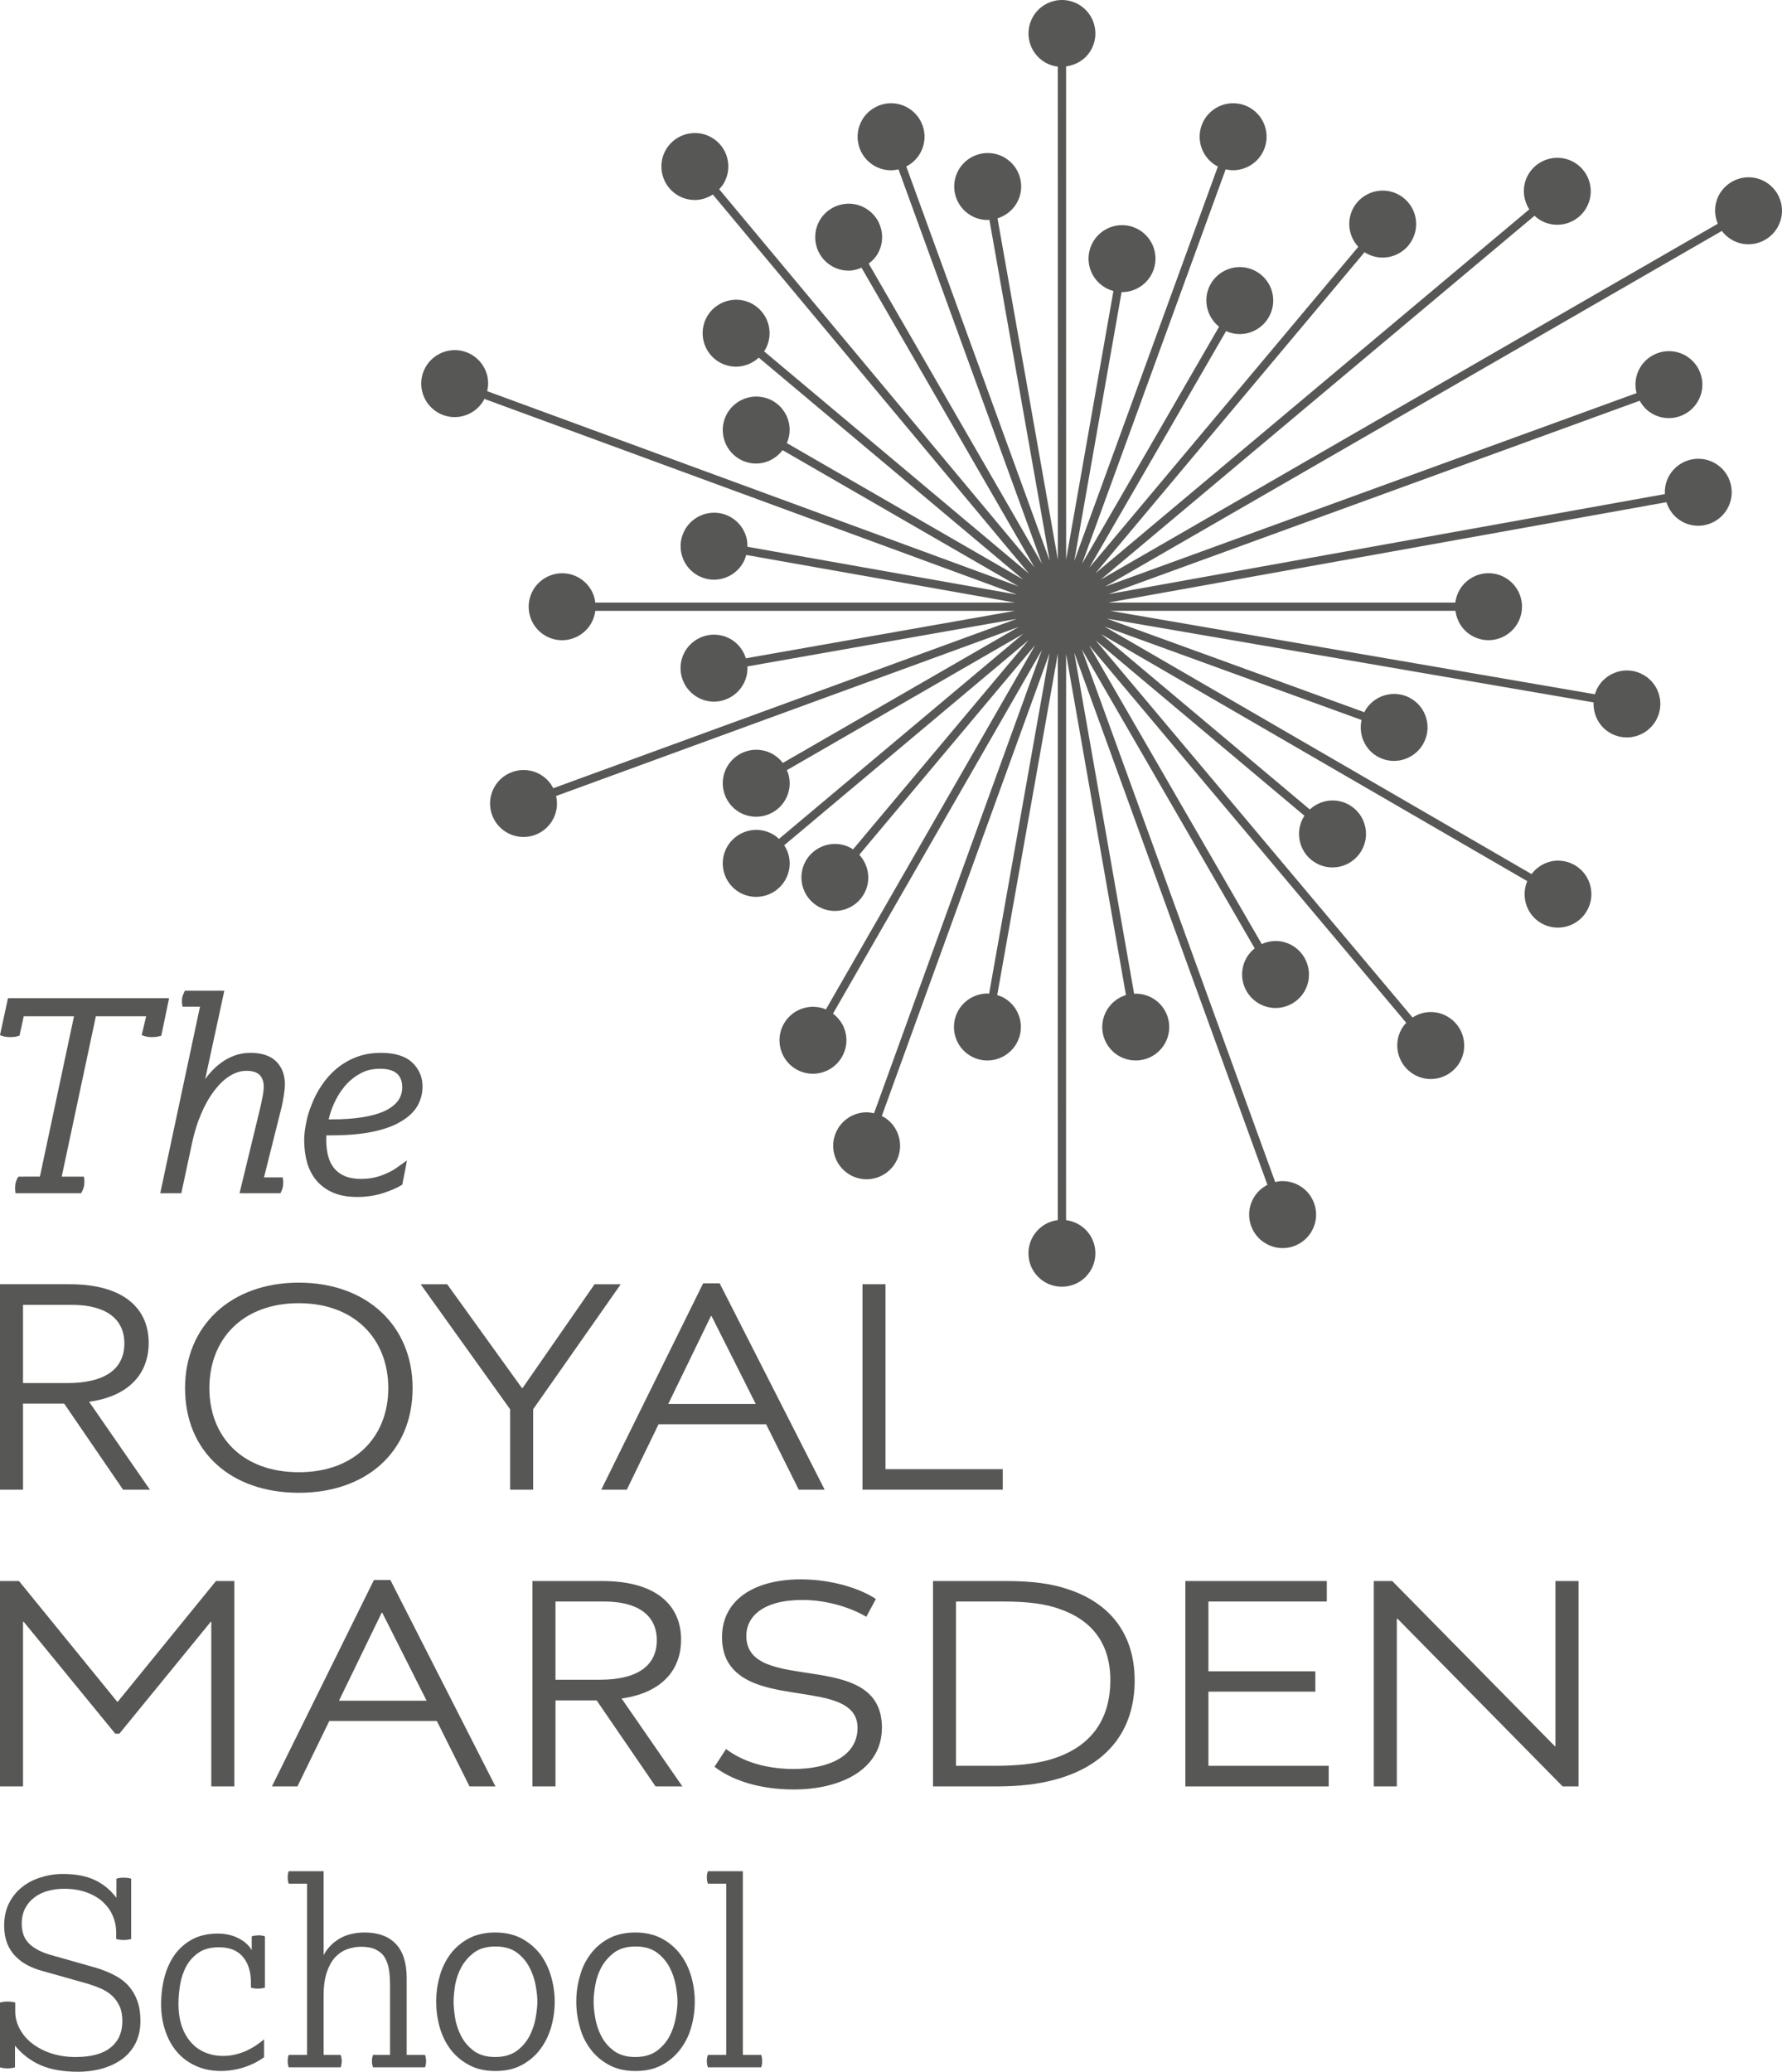 <?xml version="1.0" encoding="iso-8859-1"?>
<!-- Generator: Adobe Illustrator 27.8.0, SVG Export Plug-In . SVG Version: 6.00 Build 0)  -->
<svg version="1.1" id="Layer_1" xmlns="http://www.w3.org/2000/svg" xmlns:xlink="http://www.w3.org/1999/xlink" x="0px" y="0px"
	 viewBox="0 0 170.079 197.676" style="enable-background:new 0 0 170.079 197.676;" xml:space="preserve">
<g>
	<path style="fill:#575756;" d="M169.978,19.316c-0.214-0.828-0.737-1.525-1.478-1.963c-0.487-0.283-1.044-0.436-1.607-0.436
		c-1.132,0-2.191,0.605-2.766,1.58c-0.528,0.902-0.553,1.956-0.176,2.852L105.06,55.303l41.398-34.715
		c0.167,0.156,0.351,0.299,0.556,0.42c0.49,0.287,1.048,0.438,1.611,0.438c1.13,0,2.189-0.605,2.756-1.576
		c0.435-0.737,0.557-1.597,0.342-2.422c-0.214-0.825-0.736-1.518-1.471-1.952c-0.491-0.289-1.049-0.44-1.615-0.44
		c-1.128,0-2.186,0.602-2.762,1.577c-0.63,1.073-0.548,2.361,0.085,3.344l-41.417,34.729l25.698-30.647
		c0.036,0.023,0.066,0.054,0.104,0.076c0.492,0.291,1.049,0.443,1.617,0.443c1.127,0,2.184-0.604,2.752-1.576
		c0.436-0.732,0.558-1.592,0.348-2.418c-0.215-0.829-0.74-1.523-1.478-1.959c-0.491-0.288-1.049-0.439-1.613-0.439
		c-1.129,0-2.189,0.604-2.761,1.578c-0.731,1.246-0.508,2.779,0.43,3.786l-25.673,30.616l13.052-22.573
		c0.409,0.183,0.852,0.283,1.3,0.283c1.132,0,2.186-0.605,2.756-1.578c0.434-0.734,0.557-1.592,0.345-2.417
		c-0.214-0.827-0.739-1.522-1.477-1.958c-0.488-0.286-1.046-0.439-1.612-0.439c-1.13,0-2.189,0.604-2.762,1.579
		c-0.812,1.388-0.442,3.137,0.783,4.11l-13.083,22.627l13.711-37.643c0.23,0.052,0.466,0.086,0.703,0.086
		c1.131,0,2.188-0.606,2.76-1.576c0.432-0.735,0.555-1.593,0.344-2.419c-0.214-0.826-0.737-1.524-1.478-1.96
		c-0.489-0.286-1.047-0.438-1.609-0.438c-1.132,0-2.191,0.607-2.766,1.58c-0.888,1.518-0.379,3.478,1.137,4.37
		c0.055,0.032,0.112,0.056,0.169,0.085l-13.713,37.649l4.52-25.663c0.013,0,0.024,0.002,0.037,0.002
		c1.127,0,2.184-0.603,2.754-1.575c0.434-0.733,0.556-1.591,0.345-2.415c-0.214-0.829-0.738-1.525-1.476-1.961
		c-0.491-0.287-1.048-0.44-1.614-0.44c-1.129,0-2.187,0.606-2.761,1.582c-0.892,1.515-0.382,3.476,1.137,4.368
		c0.251,0.147,0.52,0.258,0.799,0.333l-4.514,25.622L101.75,6.336c0.971-0.126,1.854-0.669,2.355-1.524
		c0.895-1.512,0.389-3.474-1.131-4.373C102.484,0.153,101.926,0,101.36,0c-1.13,0-2.188,0.603-2.759,1.578
		c-0.894,1.519-0.382,3.479,1.136,4.371c0.378,0.222,0.795,0.361,1.226,0.414l0.003,47.04l-5.761-32.57
		c0.748-0.234,1.404-0.726,1.812-1.418c0.437-0.733,0.56-1.589,0.346-2.415c-0.212-0.827-0.735-1.523-1.478-1.962
		c-0.487-0.285-1.045-0.437-1.609-0.437c-1.133,0-2.193,0.606-2.765,1.581c-0.892,1.517-0.38,3.476,1.138,4.369
		c0.489,0.287,1.047,0.44,1.612,0.44c0.058,0,0.111-0.019,0.169-0.022l5.756,32.542L86.497,15.884
		c0.533-0.274,0.99-0.689,1.301-1.219c0.432-0.735,0.553-1.596,0.34-2.42c-0.214-0.824-0.74-1.519-1.476-1.953
		c-0.49-0.288-1.047-0.441-1.611-0.441c-1.129,0-2.189,0.607-2.761,1.583c-0.889,1.518-0.382,3.478,1.135,4.372
		c0.491,0.289,1.049,0.441,1.613,0.441c0.245,0,0.485-0.034,0.719-0.088L99.45,53.795L82.91,25.151
		c0.328-0.249,0.625-0.539,0.838-0.902c0.435-0.733,0.555-1.593,0.344-2.416c-0.212-0.828-0.737-1.524-1.475-1.959
		c-0.489-0.287-1.046-0.438-1.612-0.438c-1.133,0-2.19,0.602-2.763,1.578c-0.89,1.52-0.378,3.478,1.137,4.369
		c0.489,0.29,1.048,0.441,1.615,0.441c0.434,0,0.846-0.113,1.234-0.278l16.5,28.575L68.64,18.055c0.158-0.169,0.31-0.346,0.429-0.55
		c0.434-0.734,0.555-1.593,0.343-2.419c-0.211-0.826-0.737-1.52-1.475-1.955c-0.488-0.287-1.045-0.438-1.609-0.438
		c-1.129,0-2.189,0.602-2.766,1.576c-0.889,1.519-0.377,3.481,1.137,4.374c0.491,0.288,1.049,0.44,1.614,0.44
		c0.622,0,1.212-0.197,1.72-0.524L98.218,54.74L72.922,33.518c0.025-0.039,0.061-0.068,0.084-0.107
		c0.434-0.73,0.557-1.59,0.346-2.414c-0.215-0.826-0.738-1.521-1.475-1.959c-0.492-0.288-1.049-0.439-1.615-0.439
		c-1.129,0-2.189,0.604-2.764,1.58c-0.89,1.517-0.378,3.477,1.137,4.368c0.492,0.288,1.05,0.439,1.615,0.439
		c0.814,0,1.584-0.323,2.168-0.863L97.659,55.3L75.1,42.277c0.277-0.646,0.348-1.357,0.166-2.049
		c-0.212-0.825-0.737-1.52-1.472-1.955c-0.489-0.286-1.046-0.435-1.611-0.435c-1.132,0-2.189,0.604-2.764,1.578
		c-0.889,1.516-0.38,3.479,1.134,4.372c0.491,0.289,1.049,0.439,1.613,0.439c1.003,0,1.926-0.492,2.526-1.275l22.507,12.991
		L46.497,37.322c0.116-0.495,0.126-1.011-0.003-1.517c-0.213-0.826-0.737-1.522-1.475-1.958c-0.49-0.288-1.049-0.44-1.614-0.44
		c-1.132,0-2.189,0.606-2.764,1.581c-0.89,1.518-0.38,3.479,1.14,4.37c0.489,0.287,1.046,0.44,1.613,0.44
		c1.128,0,2.186-0.605,2.757-1.577c0.031-0.052,0.047-0.108,0.075-0.161l50.829,18.668L71.333,52.17
		c0.005-0.283-0.014-0.568-0.086-0.85c-0.211-0.828-0.737-1.524-1.477-1.961c-0.489-0.287-1.047-0.438-1.612-0.438
		c-1.129,0-2.189,0.603-2.761,1.578c-0.89,1.515-0.383,3.476,1.135,4.37c0.489,0.289,1.049,0.44,1.615,0.44
		c1.128,0,2.184-0.604,2.754-1.575c0.147-0.248,0.245-0.513,0.319-0.783l25.662,4.546H56.811c-0.017-0.136-0.028-0.272-0.063-0.408
		c-0.215-0.826-0.738-1.52-1.478-1.954c-0.488-0.287-1.045-0.438-1.609-0.438c-1.134,0-2.191,0.606-2.764,1.58
		c-0.892,1.518-0.383,3.477,1.135,4.37c0.489,0.289,1.049,0.439,1.614,0.439c1.127,0,2.185-0.604,2.758-1.578
		c0.225-0.381,0.361-0.796,0.416-1.222h40.04l-25.672,4.527c-0.234-0.765-0.73-1.41-1.425-1.819
		c-0.488-0.287-1.045-0.438-1.611-0.438c-1.131,0-2.187,0.603-2.759,1.575c-0.891,1.518-0.383,3.479,1.135,4.373
		c0.488,0.288,1.047,0.442,1.612,0.442c1.127,0,2.185-0.608,2.758-1.578c0.324-0.547,0.473-1.162,0.439-1.782l25.692-4.532
		L52.806,75.209c-0.274-0.535-0.689-0.987-1.22-1.3c-0.49-0.287-1.047-0.437-1.609-0.437c-1.132,0-2.189,0.602-2.762,1.576
		c-0.435,0.736-0.553,1.596-0.34,2.421c0.214,0.826,0.737,1.518,1.472,1.949c0.491,0.289,1.051,0.443,1.615,0.443
		c1.13,0,2.188-0.606,2.758-1.58c0.419-0.708,0.539-1.532,0.354-2.33l44.149-16.13L74.716,72.797
		c-0.248-0.325-0.558-0.604-0.922-0.82c-0.489-0.286-1.049-0.439-1.611-0.439c-1.132,0-2.189,0.607-2.761,1.578
		c-0.892,1.518-0.385,3.481,1.131,4.373c0.491,0.288,1.05,0.44,1.615,0.44c1.131,0,2.187-0.604,2.758-1.574
		c0.434-0.736,0.557-1.596,0.34-2.423c-0.04-0.156-0.102-0.302-0.164-0.448l22.565-13.01L74.348,80.043
		c-0.169-0.157-0.352-0.3-0.555-0.42c-0.489-0.288-1.049-0.44-1.611-0.44c-1.129,0-2.189,0.609-2.764,1.581
		c-0.889,1.518-0.38,3.476,1.135,4.372c0.492,0.287,1.049,0.439,1.614,0.439c1.131,0,2.187-0.604,2.759-1.576
		c0.433-0.734,0.556-1.591,0.341-2.414c-0.086-0.338-0.237-0.647-0.421-0.932l23.319-19.566l-16.751,19.96
		c-0.04-0.025-0.071-0.059-0.112-0.082c-0.489-0.289-1.047-0.441-1.61-0.441c-1.13,0-2.189,0.604-2.766,1.58
		c-0.889,1.518-0.378,3.479,1.135,4.37c0.493,0.291,1.048,0.443,1.619,0.443c1.127,0,2.184-0.605,2.753-1.578
		c0.732-1.239,0.513-2.771-0.421-3.782l16.789-20.006L78.828,96.311c-0.39-0.164-0.81-0.249-1.233-0.249
		c-1.132,0-2.189,0.606-2.76,1.58c-0.892,1.515-0.383,3.478,1.134,4.372c0.491,0.286,1.049,0.438,1.615,0.438
		c1.129,0,2.186-0.604,2.758-1.578c0.432-0.734,0.554-1.595,0.34-2.421c-0.184-0.704-0.603-1.303-1.178-1.737l19.943-34.708
		l-16.027,44.216c-0.229-0.052-0.462-0.093-0.698-0.093c-1.131,0-2.189,0.604-2.761,1.581c-0.893,1.515-0.382,3.475,1.135,4.368
		c0.489,0.287,1.049,0.439,1.615,0.439c1.129,0,2.184-0.604,2.754-1.575c0.433-0.732,0.555-1.592,0.341-2.418
		c-0.213-0.828-0.735-1.523-1.473-1.956c-0.055-0.032-0.118-0.045-0.175-0.073l16.016-44.181l-5.771,32.501
		c-0.051-0.003-0.101-0.021-0.152-0.021c-1.132,0-2.189,0.604-2.764,1.579c-0.891,1.518-0.381,3.479,1.134,4.371
		c0.49,0.288,1.049,0.44,1.615,0.44c1.127,0,2.185-0.604,2.758-1.577c0.434-0.735,0.555-1.595,0.341-2.421
		c-0.215-0.826-0.738-1.519-1.475-1.957c-0.215-0.125-0.445-0.212-0.681-0.284l5.785-32.586l-0.005,54.053
		c-1.733,0.215-2.978,1.789-2.781,3.528c0.18,1.612,1.543,2.83,3.168,2.83c0.121,0,0.243-0.009,0.364-0.021
		c0.846-0.092,1.604-0.507,2.138-1.174c0.535-0.669,0.776-1.506,0.68-2.359c-0.171-1.479-1.337-2.618-2.78-2.798l0.005-54.009
		l5.712,32.532c-1.44,0.441-2.415,1.859-2.242,3.41c0.184,1.616,1.547,2.831,3.17,2.831c0.12,0,0.243-0.006,0.36-0.021
		c0.851-0.092,1.609-0.51,2.143-1.175c0.535-0.669,0.777-1.508,0.678-2.357c-0.192-1.667-1.646-2.9-3.33-2.815l-5.715-32.55
		l18.439,50.786c-0.54,0.276-1.003,0.699-1.315,1.238c-0.429,0.739-0.542,1.601-0.322,2.425c0.223,0.823,0.75,1.514,1.488,1.939
		c0.486,0.283,1.039,0.432,1.597,0.432c1.139,0,2.199-0.61,2.767-1.596c0.43-0.738,0.543-1.6,0.32-2.424
		c-0.221-0.826-0.748-1.515-1.488-1.941c-0.487-0.28-1.037-0.43-1.597-0.43c-0.242,0-0.479,0.033-0.71,0.087l-18.453-50.828
		l16.498,28.534c-0.308,0.244-0.573,0.544-0.776,0.892c-0.88,1.523-0.357,3.48,1.166,4.364c0.486,0.283,1.038,0.432,1.598,0.432
		c1.14,0,2.198-0.611,2.768-1.596c0.876-1.522,0.352-3.483-1.172-4.367c-0.483-0.279-1.035-0.427-1.592-0.427
		c-0.462,0-0.909,0.106-1.318,0.292L103.95,61.582l30.265,36.008c-0.162,0.173-0.31,0.361-0.431,0.57
		c-0.88,1.521-0.352,3.479,1.172,4.363c0.485,0.282,1.037,0.433,1.597,0.433c1.136,0,2.196-0.613,2.769-1.597
		c0.882-1.526,0.354-3.484-1.172-4.366c-0.486-0.281-1.038-0.43-1.596-0.43c-0.624,0-1.224,0.191-1.734,0.521l-30.243-35.979
		l19.926,16.732c-0.026,0.04-0.057,0.077-0.081,0.118c-0.432,0.734-0.549,1.596-0.337,2.421c0.217,0.825,0.738,1.519,1.475,1.949
		c0.491,0.289,1.049,0.441,1.615,0.441c1.128,0,2.186-0.604,2.755-1.578c0.435-0.73,0.557-1.589,0.343-2.416
		c-0.214-0.828-0.735-1.522-1.474-1.958c-0.489-0.286-1.048-0.439-1.613-0.439c-0.813,0-1.588,0.319-2.175,0.86l-19.926-16.734
		l40.682,23.572c-0.616,1.453-0.088,3.175,1.306,3.995c0.492,0.289,1.049,0.441,1.614,0.441c1.132,0,2.188-0.604,2.758-1.577
		c0.895-1.515,0.389-3.478-1.129-4.377c-0.49-0.284-1.048-0.437-1.612-0.437c-1.002,0-1.929,0.494-2.53,1.28l-40.77-23.623
		l24.551,8.924c-0.3,1.321,0.253,2.741,1.477,3.461c0.492,0.289,1.049,0.441,1.614,0.441c1.13,0,2.187-0.606,2.76-1.579
		c0.433-0.731,0.556-1.588,0.344-2.412c-0.214-0.829-0.737-1.526-1.479-1.961c-0.486-0.288-1.043-0.438-1.609-0.438
		c-1.129,0-2.189,0.604-2.761,1.579c-0.032,0.054-0.049,0.112-0.077,0.168l-24.589-8.936l46.462,7.997
		c-0.051,1.146,0.503,2.282,1.556,2.901c0.49,0.289,1.048,0.441,1.615,0.441c1.127,0,2.184-0.604,2.756-1.574
		c0.434-0.734,0.555-1.594,0.344-2.417c-0.212-0.826-0.735-1.522-1.476-1.957c-0.488-0.286-1.045-0.441-1.611-0.441
		c-1.13,0-2.19,0.605-2.764,1.578c-0.131,0.223-0.222,0.456-0.293,0.693l-46.254-7.961h32.944c0.121,0.949,0.651,1.837,1.538,2.359
		c0.489,0.288,1.049,0.441,1.614,0.441c1.129,0,2.185-0.605,2.755-1.578c0.433-0.732,0.556-1.589,0.343-2.413
		c-0.214-0.829-0.738-1.524-1.478-1.959c-0.488-0.289-1.045-0.441-1.61-0.441c-1.132,0-2.189,0.609-2.764,1.583
		c-0.227,0.386-0.359,0.801-0.411,1.22h-33.124l53.274-9.579c0.229,0.732,0.707,1.389,1.418,1.807
		c0.488,0.289,1.047,0.442,1.612,0.442c1.129,0,2.186-0.605,2.758-1.579c0.434-0.734,0.555-1.594,0.342-2.418
		c-0.211-0.827-0.736-1.52-1.476-1.956c-0.489-0.286-1.047-0.439-1.612-0.439c-1.127,0-2.185,0.604-2.761,1.578
		c-0.329,0.562-0.464,1.185-0.43,1.792l-53.102,9.548l50.7-18.455c0.267,0.487,0.653,0.917,1.166,1.219
		c0.489,0.288,1.049,0.44,1.613,0.44c1.128,0,2.186-0.604,2.757-1.577c0.433-0.733,0.558-1.592,0.344-2.416
		c-0.214-0.827-0.736-1.521-1.476-1.958c-0.49-0.286-1.049-0.439-1.614-0.439c-1.131,0-2.188,0.604-2.759,1.579
		c-0.446,0.761-0.541,1.632-0.333,2.424l-50.726,18.465l58.866-33.938c0.245,0.326,0.555,0.61,0.928,0.83
		c0.488,0.289,1.046,0.443,1.611,0.443c1.129,0,2.184-0.608,2.756-1.578C170.066,20.998,170.189,20.14,169.978,19.316z"/>
	<path style="fill:#575756;" d="M2.197,133.928h3.93l5.621,8.211h2.561l-5.805-8.39c3.663-0.502,5.686-2.557,5.686-5.626
		c0-3.269-2.384-5.587-7.526-5.587H0v19.603h2.197V133.928z M2.197,124.501h4.642c3.187,0,5.03,1.278,5.03,3.685
		c0,2.35-1.726,3.779-5.442,3.779H2.197V124.501z"/>
	<path style="fill:#575756;" d="M17.662,132.442c0,6.129,4.432,9.992,10.857,9.992c6.398,0,10.862-3.863,10.862-9.992
		c0-5.95-4.378-10.058-10.862-10.058C22.036,122.384,17.662,126.492,17.662,132.442z M28.519,124.345c5.323,0,8.54,3.425,8.54,8.097
		c0,4.669-3.217,8.031-8.54,8.031c-5.356,0-8.535-3.362-8.535-8.031C19.983,127.77,23.163,124.345,28.519,124.345z"/>
	<polygon style="fill:#575756;" points="49.874,132.442 49.816,132.442 42.68,122.537 40.147,122.537 48.685,134.463 
		48.685,142.139 50.886,142.139 50.886,134.463 59.246,122.537 56.746,122.537 	"/>
	<path style="fill:#575756;" d="M62.855,135.894H73.12l3.116,6.245h2.473l-10.022-19.69h-1.577l-7.2,14.575l-2.525,5.115h2.44
		L62.855,135.894z M67.855,125.567h0.055l4.222,8.393h-8.353L67.855,125.567z"/>
	<polygon style="fill:#575756;" points="82.321,122.537 82.321,142.139 95.705,142.139 95.705,140.178 84.515,140.178 
		84.515,122.537 	"/>
	<polygon style="fill:#575756;" points="2.197,154.742 2.261,154.742 11.002,165.419 11.392,165.419 20.115,154.742 20.167,154.742 
		20.167,170.452 22.367,170.452 22.367,150.853 20.614,150.853 11.246,162.364 11.181,162.364 1.811,150.853 0,150.853 0,170.452 
		2.197,170.452 	"/>
	<path style="fill:#575756;" d="M31.431,164.204h10.26l3.122,6.248h2.476L37.26,150.759h-1.573l-9.734,19.692h2.435L31.431,164.204z
		 M36.426,153.88h0.059l4.232,8.392h-8.362L36.426,153.88z"/>
	<path style="fill:#575756;" d="M62.569,170.452h2.559l-5.801-8.39c3.654-0.511,5.678-2.559,5.678-5.623
		c0-3.273-2.379-5.586-7.524-5.586h-6.662v19.599h2.2v-8.211h3.926L62.569,170.452z M53.017,152.808h4.64
		c3.186,0,5.03,1.282,5.03,3.693c0,2.348-1.729,3.771-5.443,3.771h-4.227V152.808z"/>
	<path style="fill:#575756;" d="M71.229,156.079c0-1.773,1.52-3.419,5.354-3.419c2.534,0,4.824,0.84,6.098,1.607l0.916-1.696
		c-1.453-0.985-4.186-1.876-7.163-1.876c-4.457,0-7.521,1.965-7.521,5.507c0,1.67,0.595,2.732,1.548,3.512
		c3.392,2.792,11.384,0.951,11.384,5.151c0,2.704-2.758,3.922-6.091,3.922c-2.682,0-4.878-0.715-6.46-1.903l-1.097,1.692
		c1.605,1.251,4.229,2.167,7.557,2.167c4.49,0,8.419-1.898,8.419-5.907C84.172,157.125,71.229,161.827,71.229,156.079z"/>
	<path style="fill:#575756;" d="M102.049,151.679c-1.607-0.568-3.546-0.826-5.979-0.826h-7.021v19.599h5.974
		c2.299,0,4.079-0.213,5.688-0.656c4.755-1.275,7.584-4.488,7.584-9.455C108.294,155.906,105.937,152.989,102.049,151.679z
		 M100.108,167.924c-1.392,0.383-3.058,0.56-5.171,0.56h-3.693v-15.676h4.528c2.257,0,4.074,0.212,5.534,0.778
		c2.881,1.037,4.667,3.21,4.667,6.716C105.973,164.083,104.128,166.791,100.108,167.924z"/>
	<polygon style="fill:#575756;" points="115.334,161.408 125.54,161.408 125.54,159.472 115.334,159.472 115.334,152.808 
		126.634,152.808 126.634,150.853 113.134,150.853 113.134,170.452 126.816,170.452 126.816,168.484 115.334,168.484 	"/>
	<polygon style="fill:#575756;" points="148.456,166.611 148.395,166.611 132.877,150.853 131.119,150.853 131.119,170.452 
		133.317,170.452 133.317,154.447 133.379,154.447 149.145,170.452 150.659,170.452 150.659,150.853 148.456,150.853 	"/>
	<path style="fill:#575756;" d="M0.976,98.956l0.428-0.023h0.018l0.332-0.083l0.107-0.027l0.403-1.855h4.799l-3.255,15.3H1.762
		l-0.056,0.074c-0.064,0.09-0.108,0.201-0.173,0.387c-0.068,0.187-0.091,0.396-0.091,0.592v0.158l0.016,0.215l0.022,0.161h6.254
		l0.052-0.085c0.054-0.076,0.103-0.196,0.166-0.378c0.067-0.188,0.1-0.39,0.1-0.596v-0.158l-0.018-0.222l-0.029-0.148H5.89
		l3.259-15.3h4.801l-0.389,1.636l-0.04,0.161l0.157,0.056c0.246,0.092,0.528,0.134,0.831,0.134l0.429-0.023h0.017l0.34-0.083
		l0.1-0.027l0.744-3.577H0.759L0,98.766l0.149,0.056C0.39,98.914,0.674,98.956,0.976,98.956z"/>
	<path style="fill:#575756;" d="M17.416,96.053h1.671l-3.793,17.802h2.01l1.034-4.823c0.208-0.985,0.493-1.91,0.856-2.745
		c0.359-0.856,0.774-1.582,1.235-2.191c0.464-0.615,0.953-1.092,1.483-1.424c0.533-0.335,1.064-0.501,1.603-0.501
		c0.62,0,1.027,0.152,1.274,0.405c0.247,0.275,0.382,0.618,0.382,1.065c0,0.34-0.046,0.705-0.133,1.112
		c-0.085,0.417-0.162,0.811-0.259,1.193l-1.917,7.908h3.906l0.175-0.4l0.006-0.004c0.049-0.184,0.079-0.381,0.079-0.578v-0.179
		l-0.029-0.199l-0.009-0.152h-1.793l1.647-6.574c0.112-0.441,0.184-0.873,0.25-1.271c0.064-0.401,0.097-0.757,0.097-1.057
		c0-0.847-0.267-1.585-0.806-2.138c-0.56-0.571-1.408-0.845-2.471-0.845c-0.55,0-1.067,0.086-1.538,0.263
		c-0.469,0.177-0.909,0.402-1.309,0.712c-0.401,0.295-0.758,0.64-1.099,1.031c-0.135,0.154-0.247,0.332-0.385,0.506l1.827-8.441
		h-3.768l-0.174,0.398l-0.009,0.009v0.016c-0.067,0.17-0.094,0.36-0.094,0.562v0.17l0.027,0.195L17.416,96.053z"/>
	<path style="fill:#575756;" d="M30.262,112.707c0.422,0.475,0.958,0.853,1.579,1.112c0.636,0.262,1.379,0.39,2.235,0.39
		c0.881,0,1.687-0.117,2.443-0.354c0.721-0.232,1.33-0.49,1.808-0.778l0.068-0.043l0.363-1.857l0.079-0.457l-0.376,0.275
		c-0.227,0.168-0.474,0.34-0.749,0.528c-0.271,0.177-0.576,0.334-0.914,0.479c-0.322,0.142-0.689,0.267-1.083,0.356
		c-0.38,0.08-0.821,0.125-1.294,0.125c-0.611,0-1.118-0.096-1.542-0.279c-0.428-0.192-0.757-0.445-1.012-0.762
		c-0.244-0.312-0.432-0.693-0.553-1.152c-0.114-0.443-0.174-0.936-0.174-1.464v-0.315c0-0.034,0-0.102,0.006-0.184h0.54
		c1.551,0,2.876-0.126,3.953-0.354c1.088-0.241,1.979-0.56,2.675-0.993c0.69-0.407,1.208-0.909,1.54-1.478
		c0.313-0.575,0.472-1.182,0.472-1.812c0.011-0.895-0.32-1.676-0.967-2.294c-0.663-0.636-1.684-0.938-2.991-0.938
		c-0.896,0-1.708,0.144-2.415,0.428c-0.697,0.271-1.316,0.647-1.867,1.108c-0.553,0.47-1.013,1.001-1.402,1.587
		c-0.391,0.582-0.702,1.185-0.935,1.8c-0.253,0.611-0.435,1.209-0.538,1.809c-0.119,0.589-0.18,1.119-0.18,1.578
		c0,0.802,0.102,1.531,0.29,2.21C29.529,111.644,29.838,112.223,30.262,112.707z M31.868,105.32c0.266-0.604,0.6-1.152,1.012-1.651
		c0.407-0.488,0.887-0.896,1.464-1.216c0.551-0.322,1.193-0.477,1.92-0.477c0.741-0.007,1.274,0.163,1.61,0.449
		c0.338,0.298,0.515,0.712,0.515,1.321c-0.004,0.969-0.517,1.699-1.659,2.252c-1.126,0.528-2.847,0.814-5.117,0.808h-0.244
		C31.477,106.34,31.632,105.841,31.868,105.32z"/>
	<path style="fill:#575756;" d="M12.274,189.488c-0.362-0.409-0.816-0.747-1.348-1.022c-0.54-0.28-1.133-0.521-1.795-0.719
		l-4.269-1.209c-0.925-0.262-1.613-0.622-2.086-1.09c-0.467-0.459-0.701-1.086-0.701-1.895c0-0.57,0.11-1.047,0.32-1.459
		c0.216-0.41,0.497-0.757,0.869-1.036c0.363-0.285,0.786-0.486,1.276-0.63c0.495-0.139,1.02-0.21,1.583-0.21
		c0.806,0,1.518,0.114,2.146,0.347c0.625,0.227,1.151,0.535,1.556,0.914c0.409,0.378,0.727,0.812,0.938,1.32
		c0.218,0.501,0.325,1.027,0.325,1.589v0.618c0.208,0.065,0.453,0.097,0.711,0.097c0.264,0,0.501-0.031,0.722-0.097v-5.753
		c-0.221-0.067-0.458-0.094-0.722-0.094c-0.243,0-0.478,0.026-0.688,0.094v1.827c-0.558-0.737-1.243-1.308-2.051-1.69
		c-0.805-0.383-1.824-0.587-3.063-0.587c-0.756,0-1.466,0.121-2.157,0.345c-0.685,0.213-1.287,0.54-1.791,0.956
		c-0.513,0.419-0.916,0.936-1.214,1.547c-0.294,0.604-0.438,1.308-0.438,2.098c0,0.624,0.096,1.175,0.277,1.654
		c0.194,0.481,0.449,0.889,0.781,1.235c0.333,0.343,0.709,0.632,1.156,0.866c0.433,0.222,0.892,0.414,1.384,0.54l4.453,1.256
		c0.436,0.136,0.859,0.291,1.253,0.47c0.396,0.186,0.743,0.412,1.023,0.679c0.293,0.277,0.519,0.61,0.699,0.993
		c0.17,0.381,0.256,0.851,0.256,1.395c0,1.084-0.369,1.926-1.114,2.523c-0.741,0.608-1.862,0.911-3.36,0.911
		c-0.848,0-1.638-0.121-2.343-0.36c-0.712-0.237-1.316-0.562-1.811-0.952c-0.508-0.392-0.893-0.853-1.171-1.386
		c-0.282-0.519-0.425-1.074-0.425-1.648v-0.851c-0.214-0.058-0.463-0.094-0.741-0.094c-0.262,0-0.5,0.036-0.714,0.094v6.181
		c0.215,0.067,0.452,0.099,0.714,0.099c0.261,0,0.502-0.031,0.716-0.099v-2.072c0.677,0.821,1.48,1.437,2.43,1.859
		c0.948,0.417,2.136,0.634,3.569,0.634c0.884,0,1.701-0.118,2.433-0.336c0.734-0.224,1.363-0.539,1.892-0.946
		c0.532-0.414,0.934-0.923,1.224-1.52c0.283-0.602,0.425-1.291,0.425-2.066c0-0.722-0.101-1.363-0.297-1.903
		C12.911,190.361,12.634,189.893,12.274,189.488z"/>
	<path style="fill:#575756;" d="M24.34,184.686c-0.117,0.018-0.218,0.041-0.314,0.069v1.315c-0.28-0.477-0.716-0.859-1.3-1.149
		c-0.579-0.289-1.229-0.43-1.929-0.43c-0.928,0-1.725,0.179-2.405,0.53c-0.671,0.352-1.231,0.835-1.683,1.439
		c-0.441,0.609-0.771,1.323-1.001,2.149c-0.22,0.825-0.329,1.698-0.329,2.645c0,0.871,0.125,1.694,0.378,2.453
		c0.247,0.766,0.609,1.444,1.08,2.011c0.478,0.579,1.079,1.038,1.793,1.37c0.716,0.34,1.531,0.515,2.45,0.515
		c0.511,0,0.984-0.054,1.409-0.146c0.43-0.076,0.817-0.202,1.151-0.327c0.333-0.132,0.638-0.269,0.903-0.421
		c0.264-0.147,0.479-0.289,0.662-0.416v-1.713c-0.194,0.168-0.431,0.345-0.702,0.535c-0.271,0.192-0.58,0.36-0.901,0.52
		c-0.326,0.154-0.691,0.282-1.073,0.381c-0.381,0.096-0.799,0.149-1.242,0.149c-0.615,0-1.173-0.107-1.695-0.322
		c-0.515-0.215-0.969-0.528-1.343-0.953c-0.382-0.417-0.68-0.936-0.894-1.55c-0.215-0.622-0.322-1.343-0.322-2.157
		c0-0.604,0.058-1.205,0.164-1.845c0.11-0.629,0.303-1.214,0.593-1.741c0.288-0.528,0.681-0.959,1.189-1.299
		c0.497-0.338,1.146-0.499,1.934-0.499c0.985,0,1.742,0.295,2.256,0.897c0.518,0.603,0.781,1.422,0.781,2.458v0.492
		c0.195,0.067,0.417,0.099,0.666,0.099c0.244,0,0.473-0.031,0.67-0.099v-4.894c-0.188-0.06-0.392-0.096-0.622-0.096
		C24.563,184.66,24.46,184.673,24.34,184.686z"/>
	<path style="fill:#575756;" d="M38.813,196.069v-7.328c0-1.449-0.347-2.541-1.038-3.268c-0.695-0.719-1.675-1.084-2.962-1.084
		c-0.939,0-1.728,0.195-2.377,0.566c-0.658,0.383-1.171,0.907-1.55,1.583v-7.998h-3.332c-0.062,0.179-0.095,0.374-0.095,0.596
		c0,0.215,0.033,0.409,0.095,0.593h1.75v16.341h-1.75c-0.062,0.177-0.095,0.379-0.095,0.591c0,0.218,0.033,0.405,0.095,0.596h4.955
		c0.068-0.19,0.107-0.378,0.107-0.596c0-0.212-0.039-0.414-0.107-0.591h-1.623v-5.661c0-0.87,0.103-1.603,0.298-2.207
		c0.2-0.593,0.464-1.076,0.799-1.446c0.337-0.354,0.728-0.62,1.146-0.77c0.434-0.154,0.88-0.237,1.336-0.237
		c0.577,0,1.044,0.092,1.41,0.272c0.365,0.18,0.646,0.426,0.844,0.748c0.192,0.322,0.329,0.712,0.405,1.162
		c0.069,0.456,0.105,0.949,0.105,1.5v6.639h-1.625c-0.072,0.177-0.103,0.379-0.103,0.591c0,0.218,0.031,0.405,0.103,0.596h4.963
		c0.068-0.19,0.098-0.378,0.098-0.596c0-0.212-0.03-0.414-0.098-0.591H38.813z"/>
	<path style="fill:#575756;" d="M51.549,186.446c-0.473-0.613-1.064-1.108-1.77-1.491c-0.711-0.371-1.545-0.566-2.516-0.566
		c-0.968,0-1.818,0.195-2.523,0.566c-0.706,0.383-1.287,0.878-1.75,1.491c-0.466,0.622-0.808,1.325-1.028,2.122
		c-0.223,0.788-0.33,1.596-0.33,2.413c0,0.826,0.107,1.634,0.33,2.434c0.22,0.794,0.571,1.504,1.032,2.122
		c0.472,0.622,1.065,1.114,1.772,1.497c0.715,0.383,1.543,0.571,2.519,0.571c0.969,0,1.813-0.189,2.515-0.571
		c0.713-0.383,1.297-0.882,1.765-1.511c0.473-0.625,0.81-1.33,1.043-2.12c0.221-0.788,0.335-1.596,0.335-2.422
		c0-0.817-0.121-1.625-0.351-2.413C52.363,187.771,52.015,187.068,51.549,186.446z M51.123,192.535
		c-0.105,0.608-0.304,1.188-0.593,1.746c-0.289,0.553-0.698,1.019-1.215,1.408c-0.532,0.38-1.215,0.582-2.05,0.582
		c-0.848,0-1.52-0.202-2.04-0.582c-0.521-0.39-0.924-0.855-1.207-1.408c-0.289-0.558-0.483-1.138-0.586-1.746
		c-0.088-0.607-0.141-1.126-0.141-1.554c0-0.43,0.053-0.942,0.141-1.54c0.103-0.598,0.298-1.18,0.592-1.73
		c0.301-0.551,0.707-1.019,1.226-1.41c0.517-0.383,1.196-0.577,2.037-0.577c0.836,0,1.522,0.194,2.04,0.577
		c0.519,0.392,0.915,0.859,1.204,1.41c0.289,0.551,0.488,1.133,0.593,1.73c0.107,0.598,0.165,1.11,0.165,1.54
		C51.288,191.409,51.23,191.928,51.123,192.535z"/>
	<path style="fill:#575756;" d="M64.914,186.446c-0.462-0.613-1.054-1.108-1.77-1.491c-0.705-0.371-1.543-0.566-2.517-0.566
		c-0.96,0-1.807,0.195-2.521,0.566c-0.7,0.383-1.292,0.878-1.739,1.491c-0.473,0.622-0.818,1.325-1.025,2.122
		c-0.23,0.788-0.34,1.596-0.34,2.413c0,0.826,0.11,1.634,0.34,2.434c0.207,0.794,0.561,1.504,1.031,2.122
		c0.469,0.622,1.052,1.114,1.765,1.497c0.705,0.383,1.545,0.571,2.518,0.571c0.975,0,1.808-0.189,2.519-0.571
		c0.708-0.383,1.296-0.882,1.762-1.511c0.479-0.625,0.823-1.33,1.042-2.12c0.225-0.788,0.33-1.596,0.33-2.422
		c0-0.817-0.114-1.625-0.34-2.413C65.734,187.771,65.389,187.068,64.914,186.446z M64.496,192.535
		c-0.107,0.608-0.303,1.188-0.591,1.746c-0.291,0.553-0.698,1.019-1.219,1.408c-0.529,0.38-1.214,0.582-2.058,0.582
		c-0.833,0-1.511-0.202-2.028-0.582c-0.521-0.39-0.928-0.855-1.208-1.408c-0.29-0.558-0.484-1.138-0.582-1.746
		c-0.103-0.607-0.155-1.126-0.155-1.554c0-0.43,0.052-0.942,0.155-1.54c0.098-0.598,0.292-1.18,0.584-1.73
		c0.3-0.551,0.713-1.019,1.227-1.41c0.526-0.383,1.199-0.577,2.037-0.577c0.84,0,1.518,0.194,2.037,0.577
		c0.521,0.392,0.92,0.859,1.211,1.41c0.288,0.551,0.484,1.133,0.591,1.73c0.112,0.598,0.166,1.11,0.166,1.54
		C64.662,191.409,64.608,191.928,64.496,192.535z"/>
	<path style="fill:#575756;" d="M70.902,196.069V178.54h-3.337c-0.067,0.179-0.101,0.374-0.101,0.596
		c0,0.215,0.033,0.409,0.101,0.593h1.748v16.341h-1.748c-0.067,0.177-0.101,0.379-0.101,0.591c0,0.218,0.033,0.405,0.101,0.596
		h5.083c0.069-0.19,0.094-0.378,0.094-0.596c0-0.212-0.025-0.414-0.094-0.591H70.902z"/>
</g>
</svg>
